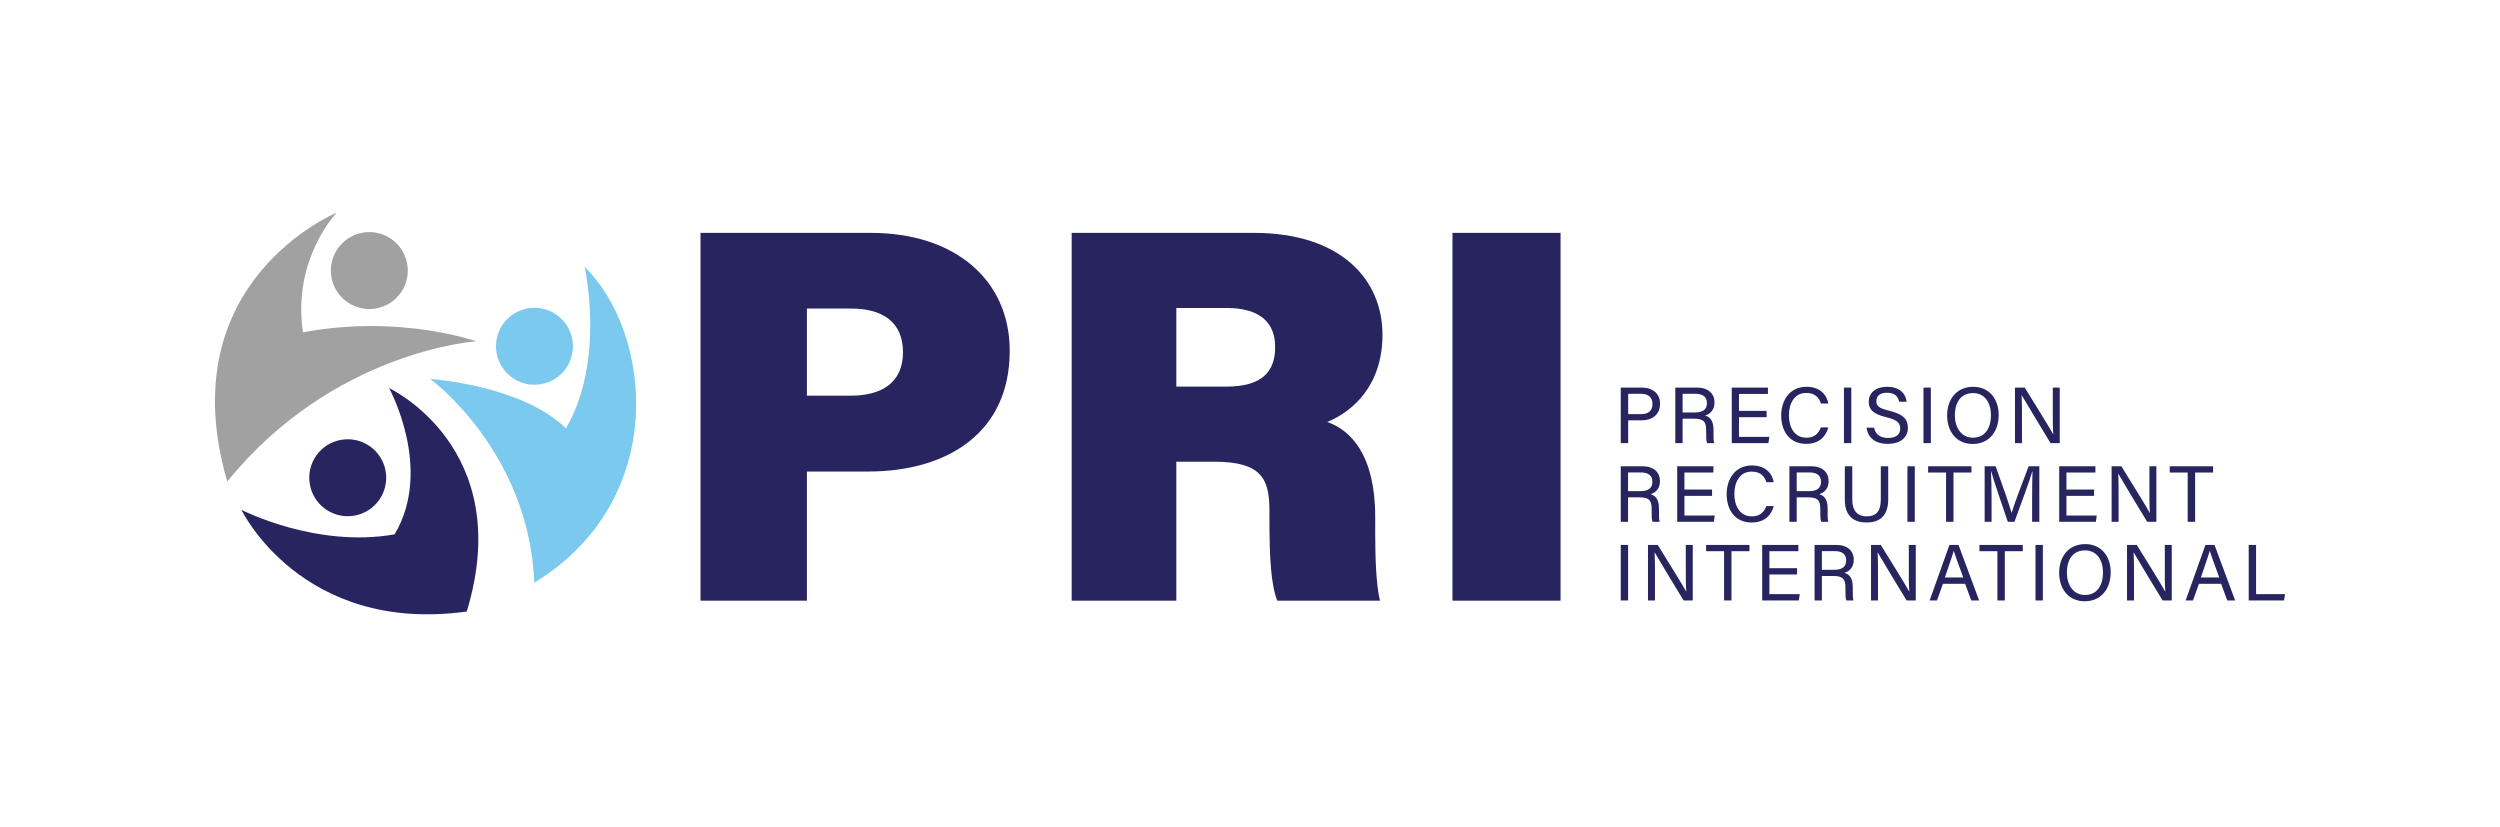 <svg xmlns="http://www.w3.org/2000/svg" id="Layer_1" viewBox="0 0 2246 743"><defs><style>.cls-1{fill:#282460;}.cls-2{fill:#a1a1a1;}.cls-3{fill:#7cc9f0;}</style></defs><path class="cls-1" d="M782.463,209.216c74.526,0,124.672,41.484,124.672,105.999,0,74.254-56.981,108.398-126.954,108.398h-55.258v116.052h-95.593V209.216h153.133ZM724.923,355.456h39.478c27.363,0,46.83-11.399,46.83-38.97,0-28.246-19.609-39.282-46.57-39.282h-39.738v78.252ZM1056.806,414.808v124.857h-94.011V209.216h163.741c77.819,0,115.478,41.652,115.478,91.501,0,45.634-26.687,68.976-49.601,78.378,20.824,7.274,43.078,29.318,43.078,85.276v13.76c0,20.555.648,47.216,4.293,61.533h-92.286c-5.589-14.226-7.029-38.191-7.029-72.155v-8.531c0-28.531-6.809-44.171-49.529-44.171h-34.135ZM1056.806,347.325h44.796c32.253,0,44.003-13.409,44.003-35.637,0-22.086-13.954-34.989-43.549-34.989h-45.25v70.626ZM1402.006,209.216v330.449h-97.11V209.216h97.11Z"></path><path class="cls-1" d="M1456.089,348.217h18.954c9.717,0,16.362,5.425,16.362,14.525,0,9.727-7.004,14.883-16.762,14.883h-11.888v20.512h-6.665v-49.92ZM1474.315,372.056c6.837,0,10.26-3.339,10.26-9.145,0-6.084-4.144-9.124-9.999-9.124h-11.822v18.27h11.561ZM1511.649,376.148v21.988h-6.563v-49.92h19.508c10.257,0,15.724,5.564,15.724,13.354,0,6.487-3.727,10.42-8.51,11.741,4.073,1.093,7.619,4.135,7.619,12.8v2.14c0,3.44-.16,7.794.671,9.884h-6.436c-.907-2.152-.844-6.043-.844-10.729v-1.063c0-7.108-2.008-10.196-10.961-10.196h-10.207ZM1511.649,370.579h10.855c7.631,0,10.984-2.869,10.984-8.479,0-5.306-3.459-8.314-10.238-8.314h-11.601v16.793ZM1562.296,374.802v17.664h27.267l-.854,5.671h-32.904v-49.92h32.508v5.671h-26.017v15.243h24.827v5.671h-24.827ZM1642.544,383.983c-2.216,8.472-8.531,14.779-19.861,14.779-14.93,0-22.459-11.328-22.459-25.437,0-13.561,7.538-25.826,22.708-25.826,11.774,0,18.16,6.713,19.633,15.057h-6.619c-1.788-5.437-5.386-9.538-13.28-9.538-11.011,0-15.512,10.011-15.512,20.108,0,9.797,4.277,20.117,15.799,20.117,7.697,0,11.07-4.411,12.947-9.26h6.644ZM1663.217,348.217v49.92h-6.618v-49.92h6.618ZM1676.878,384.241h6.737c1.354,5.987,5.447,9.222,12.682,9.222,7.786,0,10.87-3.652,10.87-8.368,0-5.008-2.46-7.812-12.468-10.233-11.762-2.858-15.846-6.886-15.846-13.904,0-7.414,5.468-13.458,16.611-13.458,11.888,0,16.78,6.872,17.452,13.428h-6.737c-.894-4.441-3.673-8.087-10.955-8.087-6.078,0-9.491,2.737-9.491,7.495,0,4.686,2.818,6.534,11.565,8.652,14.236,3.465,16.749,9.006,16.749,15.414,0,8.051-5.965,14.36-18.173,14.36-12.556,0-17.961-6.861-18.996-14.52v-0ZM1734.668,348.217v49.92h-6.618v-49.92h6.618ZM1795.617,372.895c0,13.729-7.699,25.96-23.426,25.96-14.694,0-22.894-11.357-22.894-25.677,0-14.283,8.371-25.677,23.473-25.677,14.055,0,22.847,10.555,22.847,25.395ZM1756.227,372.962c0,10.789,5.522,20.247,16.255,20.247,11.589,0,16.204-9.552,16.204-20.217,0-10.755-5.23-19.846-16.187-19.846-11.314,0-16.271,9.166-16.271,19.817ZM1810.262,398.137v-49.92h8.763c7.16,11.673,22.733,36.5,25.534,41.928h.097c-.481-6.408-.435-14.281-.435-22.435v-19.493h6.258v49.92h-8.231c-6.598-10.836-22.839-37.548-25.969-43.149h-.097c.359,5.686.363,14.148.363,23.159v19.99h-6.284Z"></path><path class="cls-1" d="M1462.652,446.811v21.988h-6.563v-49.92h19.508c10.257,0,15.724,5.564,15.724,13.354,0,6.487-3.727,10.42-8.51,11.741,4.073,1.093,7.619,4.135,7.619,12.8v2.14c0,3.44-.16,7.794.671,9.884h-6.436c-.907-2.152-.844-6.043-.844-10.729v-1.063c0-7.108-2.008-10.196-10.961-10.196h-10.207ZM1462.652,441.242h10.855c7.631,0,10.984-2.869,10.984-8.479,0-5.306-3.459-8.314-10.238-8.314h-11.601v16.793ZM1513.299,445.464v17.664h27.267l-.854,5.671h-32.904v-49.92h32.508v5.671h-26.017v15.243h24.827v5.671h-24.827ZM1593.547,454.645c-2.216,8.472-8.531,14.779-19.861,14.779-14.93,0-22.459-11.327-22.459-25.437,0-13.561,7.538-25.826,22.708-25.826,11.774,0,18.16,6.713,19.632,15.057h-6.618c-1.788-5.437-5.386-9.538-13.28-9.538-11.011,0-15.511,10.011-15.511,20.108,0,9.797,4.276,20.117,15.798,20.117,7.697,0,11.07-4.411,12.947-9.26h6.644ZM1614.164,446.811v21.988h-6.563v-49.92h19.508c10.257,0,15.724,5.564,15.724,13.354,0,6.487-3.727,10.42-8.51,11.741,4.073,1.093,7.619,4.135,7.619,12.8v2.14c0,3.44-.16,7.794.671,9.884h-6.436c-.907-2.152-.844-6.043-.844-10.729v-1.063c0-7.108-2.008-10.196-10.961-10.196h-10.207ZM1614.164,441.242h10.855c7.631,0,10.984-2.869,10.984-8.479,0-5.306-3.459-8.314-10.238-8.314h-11.601v16.793ZM1664.089,418.879v30.041c0,11.795,6.467,14.985,12.858,14.985,7.48,0,12.757-3.44,12.757-14.985v-30.041h6.665v29.698c0,16.196-8.958,20.846-19.565,20.846-10.41,0-19.426-5.026-19.426-20.378v-30.166h6.711ZM1720.249,418.879v49.92h-6.618v-49.92h6.618ZM1748.344,424.55h-16.124v-5.671h38.934v5.671h-16.145v44.249h-6.665v-44.249ZM1825.668,447.525c0-9.271.097-18.695.313-23.946h-.266c-2.136,8.091-10.215,29.516-15.941,45.22h-5.937c-4.325-12.777-12.687-36.797-14.932-45.318h-.22c.384,5.765.553,16.851.553,25.41v19.908h-6.237v-49.92h9.877c5.668,15.492,12.597,35.481,14.31,41.835h.118c1.174-4.803,9.364-26.744,15.227-41.835h9.602v49.92h-6.466v-21.274ZM1856.496,445.464v17.664h27.267l-.854,5.671h-32.904v-49.92h32.508v5.671h-26.017v15.243h24.827v5.671h-24.827ZM1897.066,468.799v-49.92h8.763c7.16,11.673,22.733,36.5,25.534,41.928h.097c-.481-6.408-.435-14.281-.435-22.435v-19.493h6.258v49.92h-8.231c-6.598-10.836-22.839-37.548-25.969-43.149h-.097c.359,5.686.363,14.148.363,23.159v19.99h-6.284ZM1965.418,424.55h-16.124v-5.671h38.935v5.671h-16.145v44.249h-6.665v-44.249Z"></path><path class="cls-1" d="M1462.707,489.542v49.92h-6.618v-49.92h6.618ZM1480.551,539.462v-49.92h8.763c7.16,11.673,22.733,36.5,25.534,41.928h.097c-.481-6.408-.435-14.281-.435-22.435v-19.492h6.258v49.92h-8.231c-6.598-10.836-22.839-37.548-25.969-43.149h-.097c.359,5.686.363,14.148.363,23.159v19.99h-6.284ZM1548.911,495.213h-16.124v-5.671h38.935v5.671h-16.145v44.249h-6.665v-44.249ZM1589.629,516.126v17.664h27.267l-.854,5.671h-32.904v-49.92h32.508v5.671h-26.017v15.243h24.827v5.671h-24.827ZM1636.761,517.473v21.988h-6.563v-49.92h19.508c10.257,0,15.724,5.564,15.724,13.354,0,6.487-3.727,10.42-8.51,11.741,4.073,1.093,7.619,4.135,7.619,12.8v2.14c0,3.44-.16,7.794.671,9.884h-6.436c-.907-2.152-.844-6.043-.844-10.729v-1.063c0-7.108-2.008-10.196-10.961-10.196h-10.207ZM1636.761,511.904h10.855c7.631,0,10.984-2.869,10.984-8.479,0-5.307-3.459-8.314-10.238-8.314h-11.601v16.793ZM1680.917,539.462v-49.92h8.763c7.16,11.673,22.733,36.5,25.534,41.928h.097c-.481-6.408-.435-14.281-.435-22.435v-19.492h6.258v49.92h-8.231c-6.598-10.836-22.839-37.548-25.969-43.149h-.097c.359,5.686.363,14.148.363,23.159v19.99h-6.284ZM1745.549,524.487l-5.37,14.975h-6.588l17.779-49.92h8.149l18.543,49.92h-7.054l-5.538-14.975h-19.921ZM1763.772,518.816c-4.758-13.12-7.374-20.092-8.455-23.896h-.072c-1.22,4.235-4.144,12.674-7.978,23.896h16.504ZM1794.465,495.213h-16.124v-5.671h38.935v5.671h-16.145v44.249h-6.665v-44.249ZM1835.31,489.542v49.92h-6.618v-49.92h6.618ZM1896.259,514.219c0,13.73-7.699,25.96-23.426,25.96-14.694,0-22.894-11.357-22.894-25.677,0-14.283,8.371-25.677,23.472-25.677,14.055,0,22.848,10.555,22.848,25.395ZM1856.87,514.286c0,10.789,5.522,20.247,16.254,20.247,11.589,0,16.204-9.552,16.204-20.217,0-10.755-5.23-19.846-16.187-19.846-11.314,0-16.271,9.166-16.271,19.817ZM1910.904,539.462v-49.92h8.763c7.16,11.673,22.733,36.5,25.534,41.928h.097c-.481-6.408-.435-14.281-.435-22.435v-19.492h6.258v49.92h-8.231c-6.598-10.836-22.839-37.548-25.969-43.149h-.097c.359,5.686.363,14.148.363,23.159v19.99h-6.284ZM1975.543,524.487l-5.37,14.975h-6.588l17.779-49.92h8.149l18.543,49.92h-7.054l-5.538-14.975h-19.921ZM1993.766,518.816c-4.758-13.12-7.374-20.092-8.455-23.896h-.072c-1.22,4.235-4.144,12.674-7.978,23.896h16.504ZM2020.234,489.542h6.618v44.249h26.038l-.921,5.671h-31.735v-49.92Z"></path><path class="cls-1" d="M354.521,480.048c-70.276,12.584-137.612-21.962-137.612-21.962,0,0,53.792,111.826,202.424,91.302,44.782-147.337-69.76-200.697-69.76-200.697,0,0,39.969,72.583,4.947,131.358"></path><path class="cls-2" d="M272.168,298.544c87.41-16.309,155.659,8.077,155.659,8.077,0,0-128.365,8.366-223.657,125.985-52.374-179.774,98.271-241.509,98.271-241.509,0,0-40.056,41.564-30.273,107.447"></path><path class="cls-2" d="M325.161,209.151c18.736-3.664,36.894,8.555,40.558,27.291,3.664,18.736-8.556,36.894-27.292,40.558s-36.894-8.555-40.558-27.291c-3.664-18.736,8.555-36.894,27.291-40.558"></path><path class="cls-1" d="M307.005,395.06c18.855-2.987,36.562,9.88,39.548,28.735,2.987,18.855-9.877,36.561-28.735,39.548-18.855,2.987-36.562-9.88-39.548-28.735-2.987-18.855,9.88-36.561,28.735-39.548"></path><path class="cls-3" d="M508.468,384.81c-40.082-39.012-121.982-44.358-121.982-44.358,0,0,88.714,64.579,93.542,183.038,121.793-74.275,105.919-224.64,45.111-283.822,0,0,19.209,83.589-16.67,145.143"></path><path class="cls-3" d="M485.063,276.874c18.899,2.704,32.026,20.218,29.322,39.114-2.704,18.899-20.215,32.028-39.114,29.324-18.899-2.704-32.026-20.218-29.322-39.117,2.704-18.896,20.215-32.026,39.114-29.322"></path></svg>